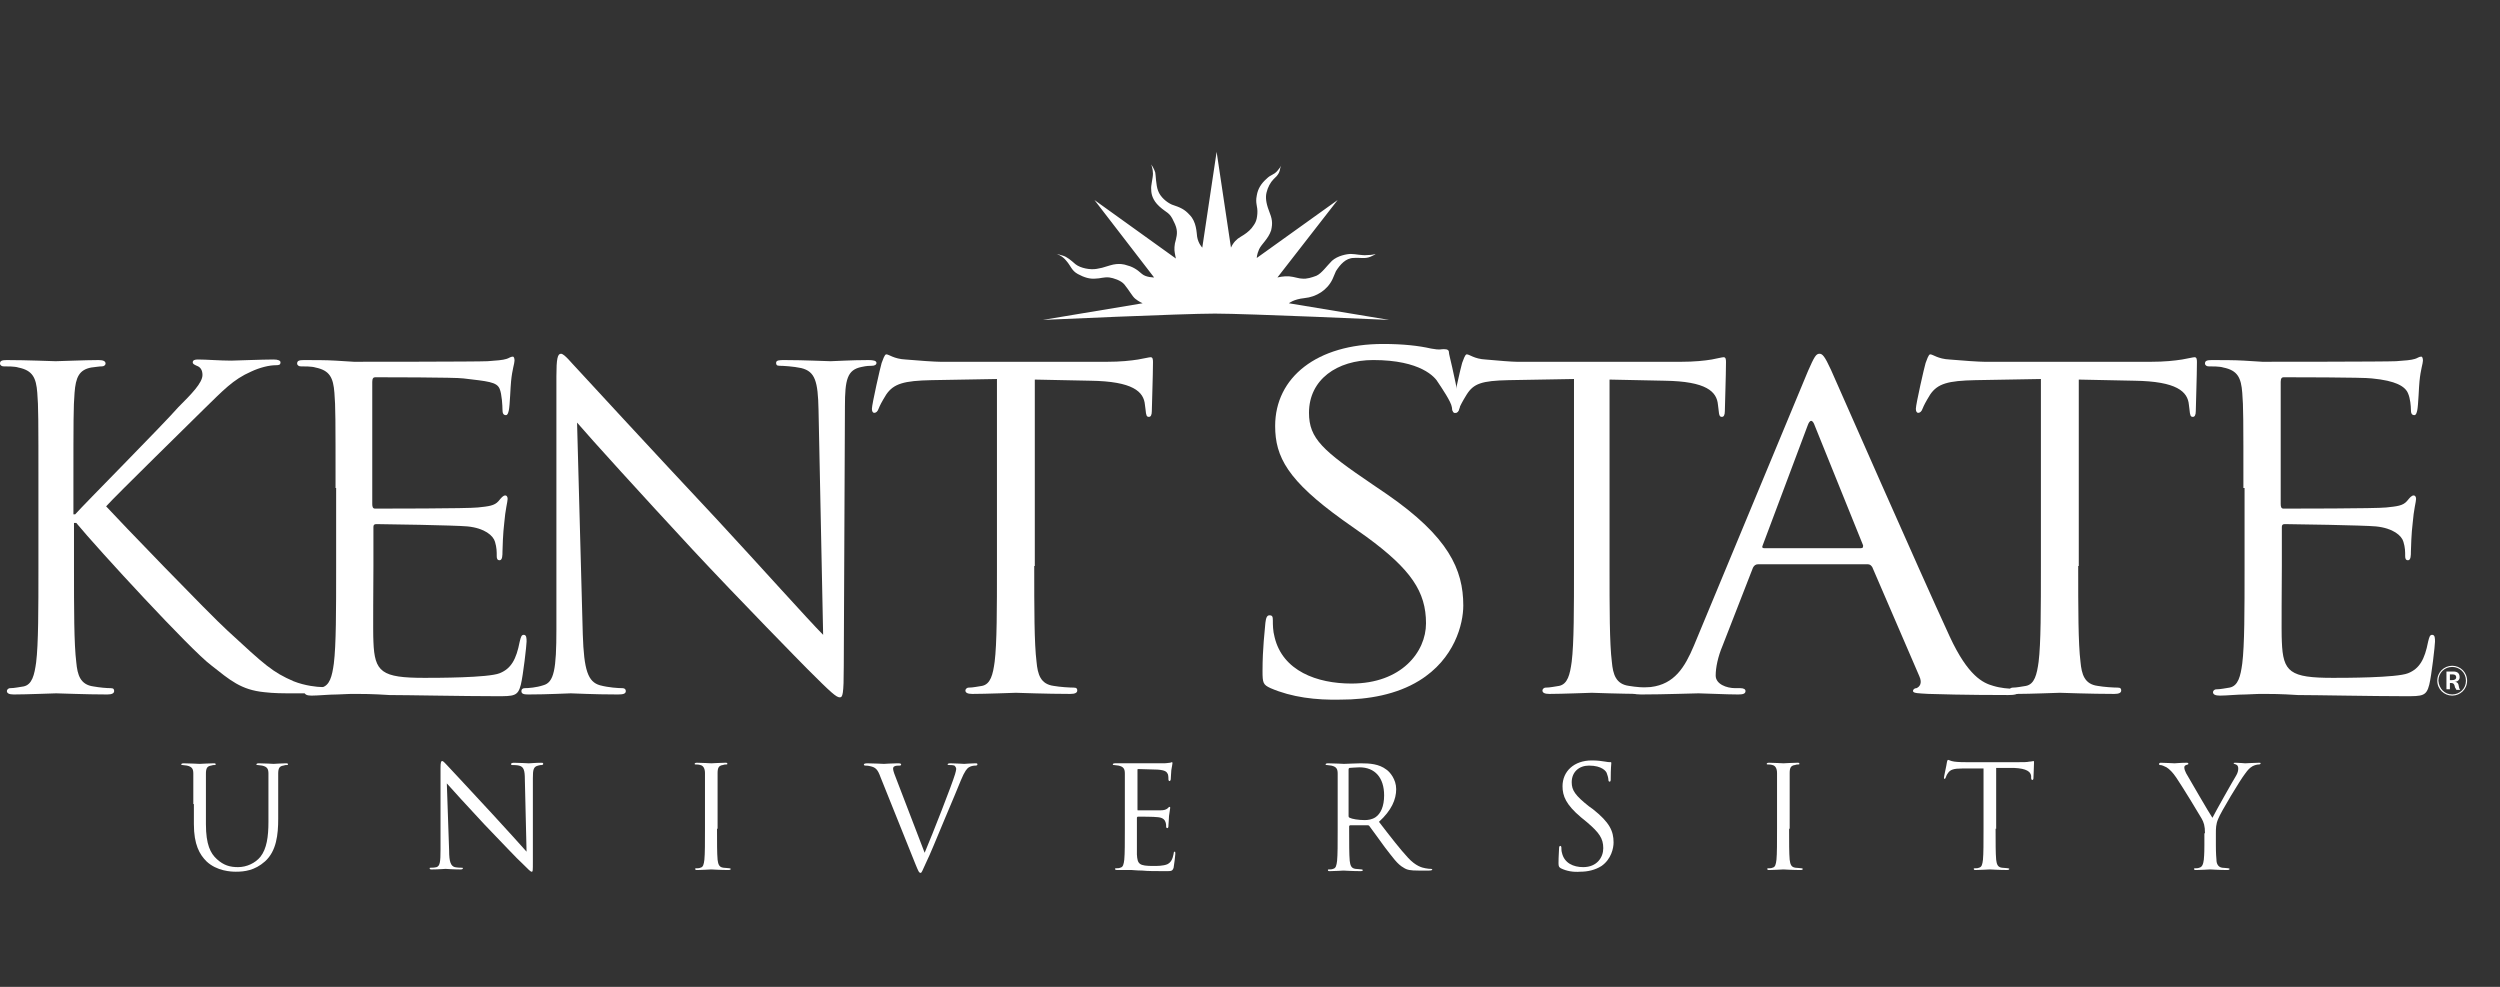 <svg width="114" height="45" viewBox="0 0 114 45" fill="none" xmlns="http://www.w3.org/2000/svg">
<rect x="0" y="0" width="114" height="45" fill="#333333" stroke="none"/>
<path d="M1.752 22.252C1.752 19.113 1.752 18.537 1.7 17.91C1.648 17.23 1.491 16.89 0.837 16.759C0.68 16.706 0.34 16.706 0.157 16.706C0.078 16.706 0 16.654 0 16.576C0 16.445 0.105 16.419 0.314 16.419C1.229 16.419 2.406 16.471 2.537 16.471C2.72 16.471 3.897 16.419 4.499 16.419C4.708 16.419 4.813 16.471 4.813 16.576C4.813 16.654 4.734 16.706 4.656 16.706C4.525 16.706 4.394 16.733 4.159 16.759C3.61 16.863 3.453 17.203 3.4 17.91C3.348 18.564 3.348 19.113 3.348 22.252V23.455H3.427C3.767 23.062 7.429 19.374 8.135 18.564C8.71 17.988 9.233 17.465 9.233 17.099C9.233 16.863 9.129 16.733 8.972 16.68C8.867 16.628 8.789 16.602 8.789 16.523C8.789 16.419 8.893 16.393 9.024 16.393C9.416 16.393 10.044 16.445 10.541 16.445C10.646 16.445 11.98 16.393 12.477 16.393C12.686 16.393 12.791 16.445 12.791 16.523C12.791 16.628 12.738 16.654 12.581 16.654C12.268 16.654 11.849 16.759 11.457 16.942C10.62 17.308 10.175 17.805 9.286 18.668C8.789 19.165 5.284 22.592 4.839 23.089C5.362 23.664 9.547 28.006 10.384 28.765C12.084 30.334 12.424 30.648 13.392 31.067C13.915 31.276 14.491 31.328 14.648 31.328C14.805 31.328 14.909 31.38 14.909 31.459C14.909 31.564 14.805 31.616 14.465 31.616H13.444C12.869 31.616 12.503 31.616 12.058 31.564C10.986 31.459 10.489 31.014 9.626 30.334C8.71 29.654 4.447 25.024 3.479 23.847H3.374V25.835C3.374 27.771 3.374 29.366 3.479 30.203C3.531 30.779 3.662 31.223 4.264 31.302C4.551 31.354 4.865 31.38 5.048 31.38C5.179 31.38 5.205 31.433 5.205 31.511C5.205 31.616 5.101 31.668 4.891 31.668C3.897 31.668 2.746 31.616 2.563 31.616C2.406 31.616 1.229 31.668 0.628 31.668C0.419 31.668 0.314 31.616 0.314 31.511C0.314 31.459 0.366 31.38 0.471 31.38C0.654 31.38 0.889 31.328 1.072 31.302C1.465 31.223 1.569 30.779 1.648 30.203C1.752 29.366 1.752 27.771 1.752 25.835V22.252V22.252Z" fill="white"/>
<path d="M15.301 22.252C15.301 19.113 15.301 18.537 15.249 17.91C15.197 17.23 15.04 16.89 14.386 16.759C14.229 16.706 13.889 16.706 13.706 16.706C13.627 16.706 13.549 16.654 13.549 16.576C13.549 16.445 13.653 16.419 13.863 16.419C14.334 16.419 14.883 16.419 15.301 16.445L16.138 16.497C16.269 16.497 21.788 16.497 22.233 16.471C22.625 16.445 22.939 16.419 23.096 16.366C23.201 16.34 23.279 16.262 23.384 16.262C23.436 16.262 23.462 16.34 23.462 16.445C23.462 16.576 23.358 16.837 23.305 17.387C23.279 17.596 23.253 18.485 23.201 18.72C23.174 18.825 23.148 18.93 23.07 18.93C22.939 18.93 22.913 18.825 22.913 18.668C22.913 18.537 22.887 17.962 22.782 17.727C22.651 17.413 22.233 17.387 21.134 17.256C20.794 17.203 17.315 17.203 17.106 17.203C17.028 17.203 16.975 17.256 16.975 17.413V22.984C16.975 23.115 17.002 23.193 17.106 23.193C17.368 23.193 21.343 23.193 21.788 23.141C22.285 23.089 22.547 23.062 22.73 22.853C22.861 22.696 22.939 22.592 23.044 22.592C23.096 22.592 23.148 22.644 23.148 22.749C23.148 22.879 23.044 23.219 22.991 23.873C22.939 24.266 22.913 25.024 22.913 25.155C22.913 25.312 22.913 25.547 22.782 25.547C22.677 25.547 22.651 25.469 22.651 25.364C22.651 25.155 22.651 24.972 22.573 24.71C22.494 24.423 22.102 24.083 21.317 24.004C20.768 23.952 17.498 23.899 17.159 23.899C17.054 23.899 17.028 23.952 17.028 24.03V25.809C17.028 26.489 17.002 28.843 17.028 29.262C17.08 30.648 17.394 30.91 19.356 30.91C19.879 30.91 22.259 30.91 22.782 30.7C23.305 30.491 23.541 30.073 23.698 29.262C23.75 29.052 23.776 28.948 23.881 28.948C24.012 28.948 24.012 29.105 24.012 29.262C24.012 29.419 23.855 30.805 23.75 31.223C23.619 31.747 23.436 31.747 22.651 31.747C21.134 31.747 18.545 31.694 17.76 31.694C16.975 31.642 16.478 31.642 16.191 31.642C16.138 31.642 15.798 31.642 15.38 31.668C14.987 31.668 14.517 31.72 14.203 31.72C13.993 31.72 13.889 31.668 13.889 31.563C13.889 31.511 13.941 31.433 14.046 31.433C14.229 31.433 14.464 31.38 14.647 31.354C15.04 31.276 15.144 30.831 15.223 30.256C15.328 29.419 15.328 27.823 15.328 25.887V22.252H15.301Z" fill="white"/>
<path d="M102.299 22.252C102.299 19.113 102.299 18.537 102.247 17.91C102.195 17.23 102.038 16.89 101.384 16.759C101.227 16.706 100.887 16.706 100.704 16.706C100.625 16.706 100.547 16.654 100.547 16.576C100.547 16.445 100.652 16.419 100.861 16.419C101.332 16.419 101.881 16.419 102.326 16.445L103.163 16.497C103.293 16.497 108.812 16.497 109.257 16.471C109.649 16.445 109.963 16.419 110.12 16.366C110.225 16.34 110.303 16.262 110.408 16.262C110.46 16.262 110.486 16.34 110.486 16.445C110.486 16.576 110.382 16.837 110.329 17.387C110.303 17.596 110.277 18.485 110.225 18.72C110.199 18.825 110.173 18.93 110.094 18.93C109.963 18.93 109.937 18.825 109.937 18.668C109.937 18.537 109.911 18.171 109.806 17.936C109.676 17.622 109.257 17.36 108.158 17.256C107.818 17.203 104.34 17.203 104.13 17.203C104.052 17.203 104 17.256 104 17.413V22.984C104 23.115 104.026 23.193 104.13 23.193C104.392 23.193 108.368 23.193 108.812 23.141C109.309 23.089 109.571 23.062 109.754 22.853C109.885 22.696 109.963 22.592 110.068 22.592C110.12 22.592 110.173 22.644 110.173 22.749C110.173 22.879 110.068 23.219 110.016 23.873C109.963 24.266 109.937 25.024 109.937 25.155C109.937 25.312 109.937 25.547 109.806 25.547C109.702 25.547 109.676 25.469 109.676 25.364C109.676 25.155 109.676 24.972 109.597 24.71C109.519 24.423 109.126 24.083 108.342 24.004C107.792 23.952 104.523 23.899 104.183 23.899C104.078 23.899 104.052 23.952 104.052 24.03V25.809C104.052 26.489 104.026 28.843 104.052 29.262C104.104 30.648 104.418 30.91 106.38 30.91C106.903 30.91 109.283 30.91 109.806 30.7C110.329 30.491 110.565 30.073 110.722 29.262C110.774 29.052 110.8 28.948 110.905 28.948C111.036 28.948 111.036 29.105 111.036 29.262C111.036 29.419 110.879 30.805 110.774 31.223C110.643 31.747 110.46 31.747 109.676 31.747C108.158 31.747 105.569 31.694 104.784 31.694C104 31.642 103.503 31.642 103.215 31.642C103.163 31.642 102.823 31.642 102.404 31.668C102.012 31.668 101.541 31.72 101.227 31.72C101.018 31.72 100.913 31.668 100.913 31.563C100.913 31.511 100.965 31.433 101.07 31.433C101.253 31.433 101.489 31.38 101.672 31.354C102.064 31.276 102.169 30.831 102.247 30.256C102.352 29.419 102.352 27.823 102.352 25.887V22.252H102.299Z" fill="white"/>
<path d="M26.575 28.922C26.627 30.569 26.811 31.093 27.36 31.249C27.752 31.354 28.197 31.38 28.38 31.38C28.485 31.38 28.537 31.433 28.537 31.511C28.537 31.642 28.406 31.668 28.171 31.668C27.02 31.668 26.209 31.616 26.026 31.616C25.843 31.616 25.006 31.668 24.09 31.668C23.881 31.668 23.776 31.642 23.776 31.511C23.776 31.433 23.829 31.38 23.933 31.38C24.09 31.38 24.456 31.354 24.77 31.249C25.267 31.119 25.372 30.517 25.372 28.686V17.151C25.372 16.366 25.424 16.131 25.581 16.131C25.738 16.131 26.078 16.576 26.287 16.785C26.601 17.125 29.583 20.368 32.696 23.69C34.684 25.835 36.881 28.294 37.535 28.948L37.325 18.694C37.299 17.386 37.169 16.942 36.541 16.785C36.175 16.706 35.704 16.68 35.547 16.68C35.416 16.68 35.39 16.628 35.39 16.549C35.39 16.419 35.547 16.419 35.782 16.419C36.698 16.419 37.666 16.471 37.875 16.471C38.084 16.471 38.764 16.419 39.601 16.419C39.81 16.419 39.967 16.445 39.967 16.549C39.967 16.628 39.889 16.68 39.758 16.68C39.654 16.68 39.523 16.68 39.287 16.733C38.633 16.863 38.529 17.308 38.529 18.537L38.476 30.36C38.476 31.694 38.424 31.799 38.293 31.799C38.136 31.799 37.901 31.59 36.829 30.517C36.619 30.308 33.716 27.352 31.571 25.05C29.243 22.539 26.941 20.002 26.314 19.27L26.575 28.922Z" fill="white"/>
<path d="M47.161 25.81C47.161 27.746 47.161 29.341 47.266 30.178C47.318 30.754 47.449 31.198 48.05 31.277C48.338 31.329 48.783 31.355 48.966 31.355C49.097 31.355 49.123 31.408 49.123 31.486C49.123 31.591 49.018 31.643 48.809 31.643C47.71 31.643 46.429 31.591 46.324 31.591C46.219 31.591 44.964 31.643 44.336 31.643C44.127 31.643 44.022 31.591 44.022 31.486C44.022 31.434 44.075 31.355 44.179 31.355C44.362 31.355 44.598 31.303 44.781 31.277C45.173 31.198 45.278 30.754 45.356 30.178C45.461 29.341 45.461 27.746 45.461 25.81V17.283L42.479 17.335C41.224 17.361 40.753 17.492 40.413 17.989C40.203 18.329 40.125 18.486 40.073 18.617C40.02 18.774 39.942 18.826 39.863 18.826C39.811 18.826 39.759 18.774 39.759 18.643C39.759 18.434 40.151 16.707 40.203 16.551C40.256 16.42 40.334 16.158 40.413 16.158C40.544 16.158 40.753 16.367 41.302 16.394C41.877 16.446 42.662 16.498 42.898 16.498H50.457C51.111 16.498 51.556 16.446 51.895 16.394C52.209 16.341 52.392 16.289 52.471 16.289C52.576 16.289 52.576 16.42 52.576 16.524C52.576 17.126 52.523 18.512 52.523 18.748C52.523 18.931 52.471 19.009 52.392 19.009C52.288 19.009 52.262 18.957 52.236 18.669L52.209 18.46C52.157 17.858 51.66 17.388 49.724 17.361L47.187 17.309V25.81H47.161Z" fill="white"/>
<path d="M57.938 31.38C57.597 31.223 57.571 31.144 57.571 30.595C57.571 29.549 57.676 28.738 57.702 28.398C57.728 28.162 57.781 28.058 57.885 28.058C58.016 28.058 58.042 28.11 58.042 28.293C58.042 28.476 58.042 28.764 58.121 29.052C58.487 30.595 60.056 31.17 61.626 31.17C63.901 31.17 65.026 29.732 65.026 28.424C65.026 26.985 64.346 25.965 62.306 24.474L61.233 23.716C58.722 21.911 58.147 20.838 58.147 19.426C58.147 17.203 60.056 15.685 63.064 15.685C63.98 15.685 64.686 15.764 65.261 15.895C65.706 15.973 65.654 15.921 65.837 15.921C66.02 15.921 66.072 15.973 66.072 16.078C66.072 16.183 66.308 16.993 66.543 18.354C66.595 18.667 66.491 18.824 66.386 18.824C66.255 18.824 66.229 18.72 66.203 18.563C66.177 18.327 65.732 17.674 65.575 17.438C65.445 17.203 64.79 16.418 62.62 16.418C60.972 16.418 59.69 17.307 59.69 18.824C59.69 20.001 60.318 20.551 62.593 22.094L63.247 22.539C66.046 24.474 66.726 25.965 66.726 27.613C66.726 28.45 66.334 30.046 64.712 31.04C63.692 31.667 62.41 31.903 61.129 31.903C60.004 31.929 58.905 31.798 57.938 31.38Z" fill="white"/>
<path d="M73.395 25.81C73.395 27.746 73.395 29.341 73.5 30.178C73.552 30.754 73.683 31.198 74.285 31.277C74.573 31.329 74.991 31.355 75.174 31.355C75.305 31.355 75.331 31.408 75.331 31.486C75.331 31.591 75.226 31.643 75.017 31.643C73.919 31.643 72.689 31.591 72.585 31.591C72.48 31.591 71.224 31.643 70.649 31.643C70.44 31.643 70.335 31.591 70.335 31.486C70.335 31.434 70.387 31.355 70.492 31.355C70.675 31.355 70.911 31.303 71.094 31.277C71.486 31.198 71.591 30.754 71.669 30.178C71.774 29.341 71.774 27.746 71.774 25.81V17.283L68.792 17.335C67.562 17.361 67.196 17.492 66.882 17.989C66.673 18.329 66.595 18.486 66.542 18.617C66.49 18.774 66.412 18.826 66.333 18.826C66.281 18.826 66.228 18.774 66.228 18.643C66.228 18.434 66.621 16.707 66.673 16.551C66.725 16.42 66.804 16.158 66.882 16.158C67.013 16.158 67.222 16.367 67.746 16.394C68.321 16.446 68.949 16.498 69.184 16.498H76.639C77.267 16.498 77.737 16.446 78.051 16.394C78.339 16.341 78.522 16.289 78.601 16.289C78.705 16.289 78.705 16.42 78.705 16.524C78.705 17.126 78.653 18.512 78.653 18.748C78.653 18.931 78.601 19.009 78.522 19.009C78.418 19.009 78.391 18.957 78.365 18.669L78.339 18.46C78.287 17.858 77.816 17.388 75.906 17.361L73.395 17.309V25.81V25.81Z" fill="white"/>
<path d="M82.446 16.916C82.734 16.262 82.812 16.131 82.969 16.131C83.1 16.131 83.204 16.235 83.492 16.863C83.832 17.622 87.494 25.966 88.907 29.026C89.744 30.831 90.424 31.145 90.894 31.276C91.235 31.38 91.601 31.406 91.81 31.406C91.941 31.406 92.045 31.433 92.045 31.537C92.045 31.668 91.836 31.694 91.575 31.694C91.235 31.694 89.534 31.694 87.939 31.642C87.494 31.616 87.233 31.616 87.233 31.511C87.233 31.433 87.311 31.38 87.389 31.38C87.52 31.328 87.677 31.171 87.52 30.831L85.376 25.861C85.323 25.783 85.271 25.73 85.166 25.73H80.17C80.066 25.73 79.987 25.783 79.935 25.887L78.549 29.445C78.339 29.942 78.235 30.439 78.235 30.805C78.235 31.197 78.732 31.38 79.124 31.38H79.359C79.516 31.38 79.595 31.433 79.595 31.511C79.595 31.642 79.464 31.668 79.255 31.668C78.706 31.668 77.712 31.616 77.45 31.616C77.188 31.616 75.907 31.668 74.834 31.668C74.52 31.668 74.39 31.616 74.39 31.511C74.39 31.433 74.494 31.38 74.599 31.38C74.756 31.38 75.096 31.354 75.279 31.328C76.351 31.197 76.822 30.439 77.241 29.445L82.446 16.916ZM84.852 24.998C84.957 24.998 84.957 24.946 84.957 24.867L82.76 19.427C82.655 19.113 82.524 19.113 82.42 19.427L80.379 24.867C80.327 24.972 80.379 24.998 80.458 24.998H84.852Z" fill="white"/>
<path d="M94.766 25.81C94.766 27.746 94.766 29.341 94.87 30.178C94.923 30.754 95.053 31.198 95.655 31.277C95.943 31.329 96.387 31.355 96.57 31.355C96.701 31.355 96.727 31.408 96.727 31.486C96.727 31.591 96.623 31.643 96.413 31.643C95.315 31.643 94.033 31.591 93.929 31.591C93.824 31.591 92.569 31.643 91.941 31.643C91.731 31.643 91.627 31.591 91.627 31.486C91.627 31.434 91.679 31.355 91.784 31.355C91.967 31.355 92.202 31.303 92.385 31.277C92.778 31.198 92.882 30.754 92.961 30.178C93.065 29.341 93.065 27.746 93.065 25.81V17.283L90.084 17.335C88.828 17.361 88.357 17.492 88.017 17.989C87.808 18.329 87.73 18.486 87.677 18.617C87.625 18.774 87.546 18.826 87.468 18.826C87.416 18.826 87.363 18.774 87.363 18.643C87.363 18.434 87.756 16.707 87.808 16.551C87.86 16.42 87.939 16.158 88.017 16.158C88.148 16.158 88.357 16.367 88.906 16.394C89.482 16.446 90.267 16.498 90.502 16.498H98.061C98.715 16.498 99.16 16.446 99.5 16.394C99.814 16.341 99.997 16.289 100.075 16.289C100.18 16.289 100.18 16.42 100.18 16.524C100.18 17.126 100.128 18.512 100.128 18.748C100.128 18.931 100.075 19.009 99.997 19.009C99.892 19.009 99.866 18.957 99.84 18.669L99.814 18.46C99.762 17.858 99.265 17.388 97.329 17.361L94.792 17.309V25.81H94.766Z" fill="white"/>
<path d="M8.815 36.664C8.815 35.644 8.815 35.461 8.815 35.278C8.815 35.068 8.763 34.964 8.527 34.911C8.475 34.911 8.37 34.885 8.318 34.885C8.292 34.885 8.266 34.885 8.266 34.859C8.266 34.833 8.292 34.807 8.37 34.807C8.658 34.807 9.05 34.833 9.103 34.833C9.155 34.833 9.547 34.807 9.73 34.807C9.809 34.807 9.835 34.807 9.835 34.859C9.835 34.885 9.809 34.885 9.783 34.885C9.73 34.885 9.704 34.885 9.626 34.911C9.443 34.937 9.39 35.042 9.39 35.278C9.39 35.487 9.39 35.67 9.39 36.664V37.579C9.39 38.521 9.6 38.913 9.887 39.175C10.201 39.462 10.489 39.541 10.855 39.541C11.248 39.541 11.64 39.358 11.875 39.07C12.163 38.704 12.241 38.155 12.241 37.475V36.664C12.241 35.644 12.241 35.461 12.241 35.278C12.241 35.068 12.189 34.964 11.954 34.911C11.901 34.911 11.797 34.885 11.745 34.885C11.718 34.885 11.692 34.885 11.692 34.859C11.692 34.833 11.718 34.807 11.797 34.807C12.085 34.807 12.451 34.833 12.477 34.833C12.529 34.833 12.817 34.807 13.026 34.807C13.105 34.807 13.131 34.807 13.131 34.859C13.131 34.885 13.105 34.885 13.079 34.885C13.026 34.885 13 34.885 12.921 34.911C12.738 34.937 12.686 35.042 12.686 35.278C12.686 35.487 12.686 35.67 12.686 36.664V37.344C12.686 38.05 12.608 38.809 12.085 39.279C11.614 39.698 11.143 39.75 10.751 39.75C10.541 39.75 9.887 39.724 9.417 39.279C9.103 38.966 8.841 38.521 8.841 37.579V36.664H8.815Z" fill="white"/>
<path d="M20.48 38.784C20.48 39.307 20.559 39.49 20.742 39.542C20.872 39.568 21.003 39.568 21.056 39.568C21.082 39.568 21.108 39.568 21.108 39.594C21.108 39.621 21.082 39.647 21.003 39.647C20.637 39.647 20.375 39.621 20.323 39.621C20.271 39.621 19.983 39.647 19.695 39.647C19.643 39.647 19.591 39.647 19.591 39.594C19.591 39.568 19.617 39.568 19.643 39.568C19.695 39.568 19.8 39.568 19.905 39.542C20.062 39.49 20.088 39.307 20.088 38.731V35.017C20.088 34.755 20.114 34.703 20.166 34.703C20.219 34.703 20.323 34.834 20.402 34.912C20.506 35.017 21.474 36.063 22.468 37.136C23.096 37.816 23.802 38.6 24.011 38.836L23.933 35.54C23.933 35.122 23.881 34.965 23.671 34.912C23.567 34.886 23.41 34.886 23.357 34.886C23.305 34.886 23.305 34.86 23.305 34.834C23.305 34.808 23.357 34.782 23.436 34.782C23.724 34.782 24.038 34.808 24.116 34.808C24.194 34.808 24.404 34.782 24.665 34.782C24.744 34.782 24.77 34.782 24.77 34.834C24.77 34.86 24.744 34.886 24.691 34.886C24.665 34.886 24.613 34.886 24.534 34.912C24.325 34.965 24.299 35.096 24.299 35.488V39.281C24.299 39.699 24.299 39.751 24.247 39.751C24.194 39.751 24.116 39.673 23.776 39.333C23.697 39.281 22.782 38.313 22.076 37.58C21.317 36.77 20.585 35.959 20.375 35.723L20.48 38.784Z" fill="white"/>
<path d="M32.696 37.789C32.696 38.417 32.696 38.914 32.722 39.202C32.748 39.385 32.774 39.542 32.984 39.568C33.062 39.568 33.219 39.594 33.271 39.594C33.297 39.594 33.324 39.62 33.324 39.62C33.324 39.646 33.297 39.673 33.219 39.673C32.853 39.673 32.461 39.646 32.434 39.646C32.408 39.646 31.99 39.673 31.807 39.673C31.728 39.673 31.702 39.673 31.702 39.62C31.702 39.594 31.702 39.594 31.754 39.594C31.807 39.594 31.885 39.594 31.937 39.568C32.068 39.542 32.094 39.411 32.12 39.202C32.147 38.94 32.147 38.417 32.147 37.789V36.638C32.147 35.618 32.147 35.435 32.147 35.252C32.147 35.043 32.068 34.912 31.937 34.886C31.859 34.86 31.78 34.86 31.728 34.86C31.702 34.86 31.676 34.86 31.676 34.834C31.676 34.807 31.702 34.781 31.78 34.781C31.99 34.781 32.408 34.807 32.434 34.807C32.461 34.807 32.879 34.781 33.062 34.781C33.141 34.781 33.167 34.781 33.167 34.834C33.167 34.86 33.141 34.86 33.114 34.86C33.062 34.86 33.036 34.86 32.958 34.886C32.774 34.912 32.722 35.017 32.722 35.252C32.722 35.461 32.722 35.644 32.722 36.638V37.789H32.696Z" fill="white"/>
<path d="M42.164 38.887C42.53 38.024 43.42 35.748 43.55 35.304C43.577 35.199 43.603 35.12 43.603 35.068C43.603 35.016 43.577 34.964 43.524 34.911C43.446 34.885 43.341 34.885 43.289 34.885C43.263 34.885 43.211 34.885 43.211 34.859C43.211 34.833 43.237 34.807 43.341 34.807C43.603 34.807 43.891 34.833 43.969 34.833C43.995 34.833 44.283 34.807 44.466 34.807C44.544 34.807 44.571 34.807 44.571 34.859C44.571 34.885 44.544 34.911 44.492 34.911C44.44 34.911 44.309 34.911 44.178 34.99C44.1 35.042 43.995 35.147 43.812 35.591C43.734 35.774 43.42 36.559 43.08 37.344C42.687 38.285 42.4 38.992 42.243 39.306C42.06 39.698 42.033 39.803 41.981 39.803C41.903 39.803 41.877 39.724 41.746 39.41L40.15 35.434C40.019 35.068 39.915 34.99 39.679 34.937C39.575 34.911 39.47 34.911 39.444 34.911C39.418 34.911 39.392 34.885 39.392 34.859C39.392 34.833 39.444 34.807 39.548 34.807C39.862 34.807 40.229 34.833 40.307 34.833C40.359 34.833 40.673 34.807 40.909 34.807C41.013 34.807 41.092 34.807 41.092 34.859C41.092 34.885 41.066 34.911 41.039 34.911C40.961 34.911 40.856 34.911 40.804 34.937C40.726 34.964 40.726 35.016 40.726 35.068C40.726 35.147 40.804 35.356 40.909 35.617L42.164 38.887Z" fill="white"/>
<path d="M51.293 36.663C51.293 35.643 51.293 35.46 51.293 35.277C51.293 35.068 51.241 34.963 51.006 34.911C50.953 34.911 50.849 34.885 50.797 34.885C50.77 34.885 50.744 34.885 50.744 34.858C50.744 34.832 50.77 34.806 50.849 34.806C51.006 34.806 51.163 34.806 51.32 34.806H51.581C51.633 34.806 52.915 34.806 53.072 34.806C53.203 34.806 53.307 34.78 53.36 34.78C53.386 34.78 53.412 34.754 53.438 34.754C53.464 34.754 53.464 34.78 53.464 34.806C53.464 34.858 53.438 34.937 53.412 35.12C53.412 35.172 53.386 35.46 53.386 35.539C53.386 35.565 53.36 35.617 53.334 35.617C53.307 35.617 53.281 35.591 53.281 35.539C53.281 35.486 53.281 35.382 53.255 35.303C53.203 35.199 53.151 35.12 52.784 35.094C52.68 35.094 51.974 35.068 51.895 35.068C51.869 35.068 51.869 35.094 51.869 35.12V36.899C51.869 36.951 51.869 36.951 51.895 36.951C51.974 36.951 52.784 36.951 52.915 36.951C53.072 36.951 53.151 36.925 53.229 36.873C53.281 36.82 53.307 36.794 53.334 36.794C53.36 36.794 53.36 36.794 53.36 36.846C53.36 36.873 53.334 37.003 53.307 37.213C53.307 37.343 53.281 37.579 53.281 37.631C53.281 37.684 53.281 37.762 53.229 37.762C53.203 37.762 53.177 37.736 53.177 37.71C53.177 37.657 53.177 37.579 53.151 37.5C53.124 37.422 53.072 37.291 52.81 37.265C52.627 37.239 52 37.239 51.895 37.239C51.869 37.239 51.843 37.265 51.843 37.291V37.867C51.843 38.076 51.843 38.834 51.843 38.965C51.869 39.41 51.947 39.488 52.601 39.488C52.758 39.488 53.046 39.488 53.229 39.41C53.386 39.331 53.464 39.201 53.517 38.939C53.517 38.861 53.543 38.834 53.569 38.834C53.595 38.834 53.595 38.887 53.595 38.939C53.595 38.991 53.543 39.436 53.517 39.567C53.464 39.724 53.412 39.724 53.177 39.724C52.68 39.724 52.34 39.724 52.078 39.697C51.817 39.697 51.66 39.671 51.581 39.671C51.581 39.671 51.45 39.671 51.32 39.671C51.189 39.671 51.032 39.671 50.953 39.671C50.875 39.671 50.849 39.671 50.849 39.619C50.849 39.593 50.849 39.593 50.901 39.593C50.953 39.593 51.032 39.593 51.084 39.567C51.215 39.541 51.241 39.41 51.267 39.201C51.293 38.939 51.293 38.416 51.293 37.788V36.663Z" fill="white"/>
<path d="M60.998 36.664C60.998 35.644 60.998 35.461 60.998 35.278C60.998 35.068 60.945 34.964 60.71 34.911C60.657 34.911 60.553 34.885 60.501 34.885C60.474 34.885 60.448 34.885 60.448 34.859C60.448 34.833 60.474 34.807 60.553 34.807C60.841 34.807 61.259 34.833 61.285 34.833C61.364 34.833 61.861 34.807 62.044 34.807C62.462 34.807 62.881 34.833 63.221 35.094C63.378 35.199 63.666 35.539 63.666 35.984C63.666 36.455 63.456 36.952 62.881 37.475C63.404 38.155 63.849 38.73 64.215 39.123C64.555 39.489 64.843 39.567 64.999 39.593C65.13 39.62 65.209 39.62 65.261 39.62C65.287 39.62 65.313 39.646 65.313 39.646C65.313 39.672 65.287 39.698 65.156 39.698H64.686C64.319 39.698 64.162 39.672 64.006 39.567C63.718 39.41 63.509 39.096 63.142 38.626C62.881 38.259 62.567 37.841 62.436 37.658C62.41 37.632 62.384 37.632 62.358 37.632H61.573C61.547 37.632 61.521 37.658 61.521 37.684V37.841C61.521 38.469 61.521 38.966 61.547 39.253C61.573 39.436 61.599 39.593 61.808 39.62C61.887 39.62 62.044 39.646 62.096 39.646C62.122 39.646 62.148 39.672 62.148 39.672C62.148 39.698 62.122 39.724 62.044 39.724C61.678 39.724 61.285 39.698 61.259 39.698C61.259 39.698 60.841 39.724 60.657 39.724C60.579 39.724 60.553 39.724 60.553 39.672C60.553 39.646 60.553 39.646 60.605 39.646C60.657 39.646 60.736 39.646 60.788 39.62C60.919 39.593 60.945 39.462 60.971 39.253C60.998 38.992 60.998 38.469 60.998 37.841V36.664V36.664ZM61.495 37.213C61.495 37.239 61.495 37.265 61.547 37.291C61.651 37.344 61.939 37.396 62.227 37.396C62.384 37.396 62.567 37.37 62.724 37.265C62.959 37.108 63.116 36.768 63.116 36.271C63.116 35.461 62.698 34.99 61.992 34.99C61.808 34.99 61.625 35.016 61.547 35.016C61.521 35.016 61.495 35.042 61.495 35.094V37.213Z" fill="white"/>
<path d="M71.173 39.593C71.094 39.541 71.068 39.515 71.068 39.358C71.068 39.044 71.094 38.782 71.094 38.678C71.094 38.599 71.121 38.573 71.147 38.573C71.173 38.573 71.199 38.599 71.199 38.652C71.199 38.704 71.199 38.809 71.225 38.887C71.33 39.358 71.748 39.541 72.193 39.541C72.821 39.541 73.109 39.096 73.109 38.678C73.109 38.233 72.925 37.971 72.376 37.501L72.088 37.265C71.408 36.69 71.251 36.297 71.251 35.853C71.251 35.173 71.775 34.676 72.585 34.676C72.847 34.676 73.03 34.702 73.187 34.728C73.318 34.754 73.37 34.754 73.422 34.754C73.475 34.754 73.475 34.754 73.475 34.807C73.475 34.833 73.449 35.042 73.449 35.487C73.449 35.591 73.449 35.644 73.396 35.644C73.37 35.644 73.344 35.617 73.344 35.565C73.344 35.487 73.292 35.303 73.266 35.251C73.239 35.173 73.056 34.911 72.455 34.911C72.01 34.911 71.67 35.199 71.67 35.67C71.67 36.036 71.827 36.271 72.455 36.768L72.638 36.899C73.396 37.501 73.579 37.893 73.579 38.416C73.579 38.678 73.475 39.175 73.03 39.489C72.742 39.672 72.402 39.75 72.062 39.75C71.748 39.776 71.435 39.724 71.173 39.593Z" fill="white"/>
<path d="M81.583 37.789C81.583 38.417 81.583 38.914 81.609 39.202C81.635 39.385 81.661 39.542 81.87 39.568C81.949 39.568 82.106 39.594 82.158 39.594C82.184 39.594 82.21 39.62 82.21 39.62C82.21 39.646 82.184 39.673 82.106 39.673C81.74 39.673 81.347 39.646 81.321 39.646C81.295 39.646 80.876 39.673 80.693 39.673C80.615 39.673 80.589 39.673 80.589 39.62C80.589 39.594 80.589 39.594 80.641 39.594C80.693 39.594 80.772 39.594 80.824 39.568C80.955 39.542 80.981 39.411 81.007 39.202C81.033 38.94 81.033 38.417 81.033 37.789V36.638C81.033 35.618 81.033 35.435 81.033 35.252C81.033 35.043 80.955 34.912 80.824 34.886C80.746 34.86 80.667 34.86 80.615 34.86C80.589 34.86 80.562 34.86 80.562 34.834C80.562 34.807 80.589 34.781 80.667 34.781C80.876 34.781 81.295 34.807 81.321 34.807C81.347 34.807 81.766 34.781 81.949 34.781C82.027 34.781 82.053 34.781 82.053 34.834C82.053 34.86 82.027 34.86 82.001 34.86C81.949 34.86 81.923 34.86 81.844 34.886C81.661 34.912 81.609 35.017 81.609 35.252C81.609 35.461 81.609 35.644 81.609 36.638V37.789H81.583Z" fill="white"/>
<path d="M90.999 37.789C90.999 38.417 90.999 38.914 91.025 39.202C91.051 39.385 91.077 39.542 91.286 39.568C91.365 39.568 91.522 39.594 91.574 39.594C91.6 39.594 91.626 39.62 91.626 39.62C91.626 39.646 91.6 39.672 91.522 39.672C91.156 39.672 90.763 39.646 90.737 39.646C90.711 39.646 90.292 39.672 90.109 39.672C90.031 39.672 90.005 39.672 90.005 39.62C90.005 39.594 90.005 39.594 90.057 39.594C90.109 39.594 90.188 39.594 90.24 39.568C90.371 39.542 90.397 39.411 90.423 39.202C90.449 38.94 90.449 38.417 90.449 37.789V35.043H89.481C89.089 35.043 88.932 35.095 88.828 35.252C88.749 35.357 88.749 35.409 88.723 35.461C88.697 35.514 88.697 35.514 88.671 35.514C88.644 35.514 88.644 35.487 88.644 35.461C88.644 35.409 88.775 34.834 88.775 34.781C88.775 34.755 88.802 34.65 88.828 34.65C88.88 34.65 88.932 34.703 89.115 34.729C89.299 34.755 89.56 34.755 89.638 34.755H92.071C92.28 34.755 92.437 34.755 92.542 34.729C92.647 34.729 92.699 34.703 92.725 34.703C92.751 34.703 92.751 34.729 92.751 34.781C92.751 34.964 92.725 35.409 92.725 35.487C92.725 35.54 92.699 35.566 92.673 35.566C92.647 35.566 92.62 35.54 92.62 35.461V35.383C92.594 35.2 92.437 35.043 91.836 35.017H91.025V37.789H90.999Z" fill="white"/>
<path d="M100.547 37.998C100.547 37.658 100.494 37.502 100.39 37.319C100.337 37.214 99.474 35.801 99.239 35.461C99.082 35.226 98.925 35.069 98.794 34.99C98.689 34.938 98.585 34.886 98.506 34.886C98.48 34.886 98.454 34.886 98.454 34.834C98.454 34.807 98.48 34.781 98.533 34.781C98.663 34.781 99.134 34.807 99.16 34.807C99.213 34.807 99.448 34.781 99.71 34.781C99.788 34.781 99.788 34.807 99.788 34.834C99.788 34.86 99.762 34.86 99.683 34.886C99.631 34.912 99.605 34.938 99.605 34.99C99.605 35.069 99.631 35.147 99.683 35.252C99.788 35.435 100.756 37.109 100.887 37.292C101.017 37.031 101.828 35.592 101.959 35.383C102.038 35.252 102.064 35.147 102.064 35.043C102.064 34.964 102.038 34.886 101.959 34.86C101.907 34.834 101.854 34.834 101.854 34.807C101.854 34.781 101.881 34.781 101.959 34.781C102.116 34.781 102.325 34.807 102.378 34.807C102.404 34.807 102.875 34.781 103.005 34.781C103.058 34.781 103.084 34.781 103.084 34.807C103.084 34.834 103.058 34.86 103.005 34.86C102.927 34.86 102.822 34.886 102.718 34.938C102.587 35.017 102.508 35.095 102.378 35.278C102.168 35.54 101.253 37.057 101.148 37.345C101.044 37.58 101.044 37.789 101.044 37.998V38.548C101.044 38.652 101.044 38.914 101.07 39.202C101.07 39.385 101.148 39.542 101.331 39.568C101.41 39.568 101.567 39.594 101.619 39.594C101.645 39.594 101.671 39.62 101.671 39.62C101.671 39.646 101.645 39.673 101.567 39.673C101.201 39.673 100.808 39.646 100.782 39.646C100.756 39.646 100.337 39.673 100.154 39.673C100.076 39.673 100.05 39.673 100.05 39.62C100.05 39.594 100.05 39.594 100.102 39.594C100.154 39.594 100.233 39.594 100.285 39.568C100.416 39.542 100.468 39.411 100.494 39.202C100.52 38.94 100.52 38.652 100.52 38.548V37.998H100.547Z" fill="white"/>
<path d="M58.774 13.829C58.774 13.829 58.983 13.646 59.48 13.594C60.029 13.541 60.526 13.228 60.762 12.731C60.814 12.6 60.867 12.495 60.919 12.364C61.102 12.077 61.364 11.763 61.73 11.763C62.017 11.737 62.227 11.815 62.488 11.71C62.724 11.606 62.724 11.58 62.724 11.58C62.724 11.58 62.593 11.632 62.331 11.632C62.122 11.658 61.808 11.58 61.599 11.58C61.416 11.58 60.997 11.658 60.736 11.894C60.5 12.129 60.265 12.469 60.029 12.574C59.82 12.652 59.585 12.731 59.376 12.704C59.245 12.704 59.114 12.652 58.957 12.626C58.722 12.574 58.486 12.6 58.251 12.652L60.997 9.121L57.309 11.763C57.309 11.763 57.309 11.606 57.414 11.37C57.518 11.135 57.832 10.9 57.963 10.507C58.042 10.167 58.015 9.984 57.858 9.592C57.728 9.252 57.702 8.99 57.754 8.781C57.806 8.546 57.937 8.31 58.068 8.179C58.303 7.97 58.355 7.839 58.382 7.656L58.434 7.499C58.434 7.499 58.434 7.578 58.251 7.787C58.068 7.996 57.963 7.944 57.754 8.153C57.518 8.362 57.361 8.598 57.309 8.912C57.231 9.304 57.361 9.383 57.335 9.749C57.309 10.089 57.231 10.193 57.074 10.403C56.943 10.56 56.76 10.69 56.577 10.795C56.394 10.9 56.237 11.057 56.132 11.292L55.478 6.924L54.824 11.292C54.824 11.292 54.641 11.109 54.589 10.795C54.563 10.612 54.563 10.115 54.249 9.801C54.013 9.54 53.83 9.461 53.438 9.33C53.203 9.226 52.915 8.99 52.81 8.702C52.706 8.441 52.706 7.97 52.679 7.865C52.627 7.682 52.496 7.499 52.496 7.499C52.496 7.499 52.575 7.709 52.575 7.918C52.575 8.127 52.47 8.467 52.496 8.65C52.496 8.833 52.549 9.121 52.862 9.409C53.203 9.723 53.333 9.67 53.517 10.089C53.726 10.481 53.673 10.69 53.621 10.926C53.543 11.161 53.543 11.397 53.569 11.527C53.595 11.684 53.621 11.789 53.621 11.789L49.907 9.121L52.627 12.652C52.627 12.652 52.261 12.652 52.078 12.495C51.816 12.26 51.633 12.155 51.319 12.077C51.319 12.077 51.032 11.972 50.613 12.103C50.195 12.234 50.273 12.207 50.011 12.26C49.724 12.312 49.279 12.234 49.044 12.05C48.834 11.867 48.651 11.71 48.468 11.658C48.311 11.606 48.181 11.58 48.181 11.58C48.181 11.58 48.442 11.658 48.625 11.894C48.834 12.129 48.861 12.338 49.148 12.495C49.436 12.652 49.698 12.731 49.959 12.704C50.168 12.704 50.325 12.626 50.587 12.652C50.77 12.678 51.11 12.783 51.267 12.966C51.502 13.254 51.633 13.515 51.764 13.62C51.921 13.751 52.104 13.829 52.104 13.829L47.553 14.588C47.553 14.588 53.935 14.3 55.4 14.3C56.864 14.3 63.351 14.588 63.351 14.588L58.774 13.829Z" fill="white"/>
<path d="M111.82 30.359C112.186 30.359 112.5 30.647 112.5 31.04C112.5 31.432 112.186 31.72 111.82 31.72C111.454 31.72 111.14 31.432 111.14 31.04C111.14 30.647 111.454 30.359 111.82 30.359ZM111.82 31.667C112.16 31.667 112.447 31.406 112.447 31.04C112.447 30.673 112.16 30.412 111.82 30.412C111.48 30.412 111.192 30.673 111.192 31.04C111.218 31.406 111.48 31.667 111.82 31.667ZM112.003 31.432C111.977 31.406 111.977 31.38 111.951 31.353L111.924 31.249C111.898 31.17 111.846 31.144 111.767 31.144H111.715V31.432H111.558V30.621H111.872C112.055 30.621 112.16 30.699 112.16 30.883C112.16 31.013 112.055 31.092 111.924 31.092C112.003 31.092 112.081 31.118 112.107 31.223L112.134 31.353C112.134 31.38 112.16 31.432 112.186 31.458H112.003V31.432ZM111.715 31.013H111.82C111.951 31.013 112.003 30.961 112.003 30.883C112.003 30.804 111.951 30.752 111.846 30.752H111.715V31.013V31.013Z" fill="white"/>
</svg>
